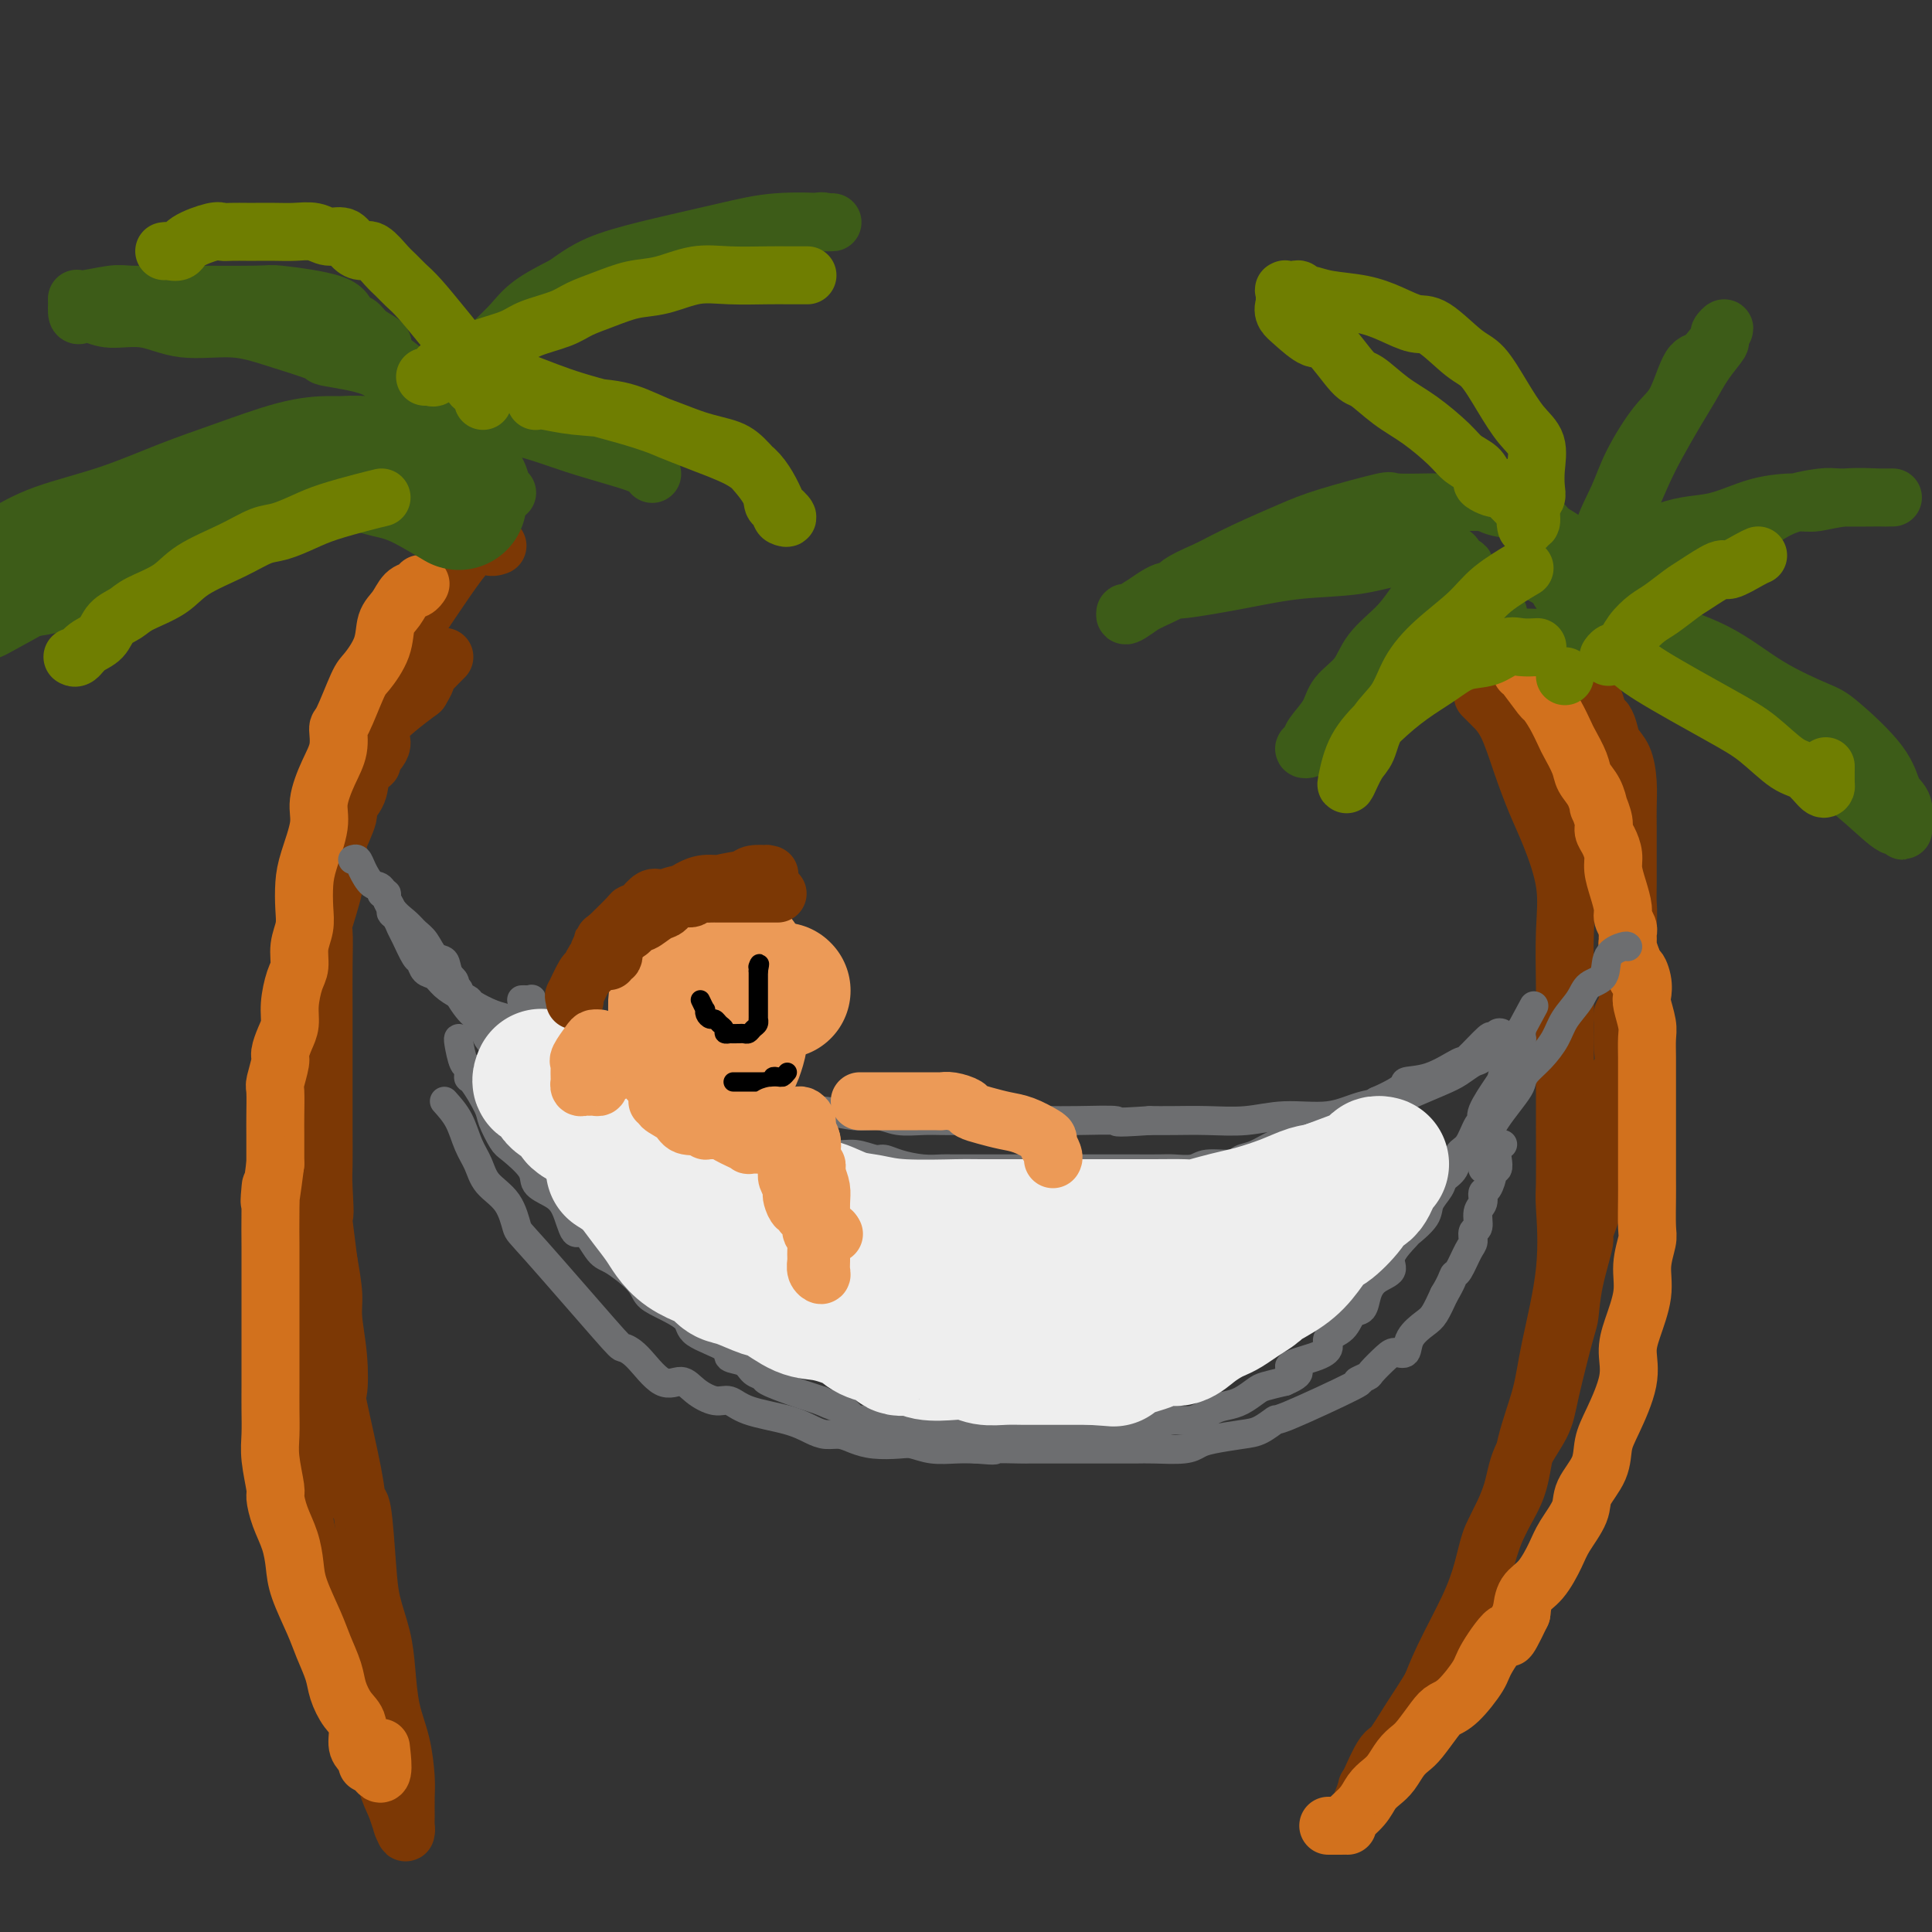 <svg viewBox='0 0 400 400' version='1.1' xmlns='http://www.w3.org/2000/svg' xmlns:xlink='http://www.w3.org/1999/xlink'><rect x="0" y="0" width="400" height="400" fill="#333333" stroke="none"/><g fill='none' stroke='rgb(124,56,5)' stroke-width='12' stroke-linecap='round' stroke-linejoin='round'><path d='M103,113c-0.631,0.220 -1.262,0.439 -2,0c-0.738,-0.439 -1.584,-1.538 -4,1c-2.416,2.538 -6.402,8.712 -10,14c-3.598,5.288 -6.807,9.690 -8,12c-1.193,2.310 -0.369,2.528 -1,5c-0.631,2.472 -2.715,7.197 -5,13c-2.285,5.803 -4.770,12.684 -6,17c-1.230,4.316 -1.205,6.066 -2,11c-0.795,4.934 -2.409,13.053 -3,17c-0.591,3.947 -0.158,3.721 0,6c0.158,2.279 0.042,7.063 0,11c-0.042,3.937 -0.011,7.026 0,10c0.011,2.974 0.003,5.833 0,9c-0.003,3.167 -0.001,6.643 0,10c0.001,3.357 0.001,6.593 0,10c-0.001,3.407 -0.002,6.983 0,10c0.002,3.017 0.007,5.475 0,8c-0.007,2.525 -0.026,5.116 0,9c0.026,3.884 0.098,9.060 0,13c-0.098,3.940 -0.364,6.645 0,10c0.364,3.355 1.360,7.362 2,11c0.640,3.638 0.924,6.907 2,10c1.076,3.093 2.946,6.010 4,9c1.054,2.990 1.294,6.053 2,9c0.706,2.947 1.880,5.780 3,8c1.120,2.220 2.186,3.829 3,6c0.814,2.171 1.375,4.906 2,7c0.625,2.094 1.312,3.547 2,5'/><path d='M82,374c3.337,10.196 1.679,3.187 1,1c-0.679,-2.187 -0.378,0.449 0,2c0.378,1.551 0.834,2.018 1,2c0.166,-0.018 0.043,-0.519 0,-1c-0.043,-0.481 -0.004,-0.940 0,-2c0.004,-1.060 -0.027,-2.722 0,-4c0.027,-1.278 0.110,-2.174 0,-4c-0.110,-1.826 -0.415,-4.584 -1,-7c-0.585,-2.416 -1.452,-4.491 -2,-7c-0.548,-2.509 -0.777,-5.451 -1,-8c-0.223,-2.549 -0.442,-4.705 -1,-7c-0.558,-2.295 -1.457,-4.729 -2,-7c-0.543,-2.271 -0.731,-4.379 -1,-8c-0.269,-3.621 -0.619,-8.755 -1,-11c-0.381,-2.245 -0.795,-1.602 -1,-2c-0.205,-0.398 -0.203,-1.839 -1,-6c-0.797,-4.161 -2.395,-11.044 -3,-14c-0.605,-2.956 -0.217,-1.985 0,-3c0.217,-1.015 0.264,-4.014 0,-7c-0.264,-2.986 -0.840,-5.958 -1,-8c-0.160,-2.042 0.097,-3.155 0,-5c-0.097,-1.845 -0.549,-4.423 -1,-7'/><path d='M68,261c-2.547,-19.959 -1.415,-11.858 -1,-10c0.415,1.858 0.111,-2.529 0,-5c-0.111,-2.471 -0.030,-3.028 0,-5c0.030,-1.972 0.008,-5.359 0,-7c-0.008,-1.641 -0.002,-1.537 0,-2c0.002,-0.463 0.001,-1.495 0,-3c-0.001,-1.505 -0.000,-3.484 0,-5c0.000,-1.516 0.001,-2.568 0,-4c-0.001,-1.432 -0.002,-3.242 0,-5c0.002,-1.758 0.008,-3.462 0,-6c-0.008,-2.538 -0.031,-5.908 0,-9c0.031,-3.092 0.117,-5.904 0,-7c-0.117,-1.096 -0.437,-0.476 0,-2c0.437,-1.524 1.632,-5.192 2,-7c0.368,-1.808 -0.089,-1.756 0,-2c0.089,-0.244 0.726,-0.785 1,-2c0.274,-1.215 0.186,-3.104 0,-4c-0.186,-0.896 -0.469,-0.800 0,-2c0.469,-1.200 1.689,-3.698 2,-5c0.311,-1.302 -0.287,-1.408 0,-2c0.287,-0.592 1.459,-1.670 2,-3c0.541,-1.330 0.451,-2.912 1,-4c0.549,-1.088 1.738,-1.681 2,-2c0.262,-0.319 -0.404,-0.364 0,-1c0.404,-0.636 1.878,-1.864 2,-3c0.122,-1.136 -1.108,-2.182 0,-4c1.108,-1.818 4.554,-4.409 8,-7'/><path d='M87,143c2.050,-3.277 1.176,-2.969 1,-3c-0.176,-0.031 0.345,-0.401 1,-1c0.655,-0.599 1.444,-1.429 2,-2c0.556,-0.571 0.881,-0.885 1,-1c0.119,-0.115 0.034,-0.033 0,0c-0.034,0.033 -0.017,0.016 0,0'/><path d='M307,144c0.577,0.581 1.154,1.161 2,2c0.846,0.839 1.961,1.936 3,4c1.039,2.064 2.001,5.096 3,8c0.999,2.904 2.033,5.681 3,8c0.967,2.319 1.867,4.181 3,7c1.133,2.819 2.500,6.594 3,10c0.500,3.406 0.134,6.443 0,10c-0.134,3.557 -0.037,7.635 0,11c0.037,3.365 0.013,6.019 0,11c-0.013,4.981 -0.013,12.290 0,18c0.013,5.710 0.041,9.821 0,12c-0.041,2.179 -0.151,2.424 0,5c0.151,2.576 0.562,7.481 0,13c-0.562,5.519 -2.096,11.652 -3,16c-0.904,4.348 -1.176,6.913 -2,10c-0.824,3.087 -2.200,6.698 -3,10c-0.800,3.302 -1.026,6.296 -2,9c-0.974,2.704 -2.698,5.119 -4,8c-1.302,2.881 -2.182,6.230 -3,9c-0.818,2.770 -1.573,4.962 -3,8c-1.427,3.038 -3.527,6.922 -5,10c-1.473,3.078 -2.321,5.350 -3,7c-0.679,1.650 -1.190,2.679 -2,4c-0.810,1.321 -1.918,2.936 -3,5c-1.082,2.064 -2.137,4.577 -3,6c-0.863,1.423 -1.535,1.754 -2,2c-0.465,0.246 -0.723,0.406 -1,1c-0.277,0.594 -0.575,1.621 -1,2c-0.425,0.379 -0.979,0.108 -1,0c-0.021,-0.108 0.489,-0.054 1,0'/><path d='M284,370c-4.550,8.858 -0.924,0.002 1,-4c1.924,-4.002 2.146,-3.152 3,-4c0.854,-0.848 2.340,-3.396 4,-6c1.660,-2.604 3.493,-5.264 5,-8c1.507,-2.736 2.687,-5.549 4,-8c1.313,-2.451 2.758,-4.540 4,-8c1.242,-3.460 2.280,-8.291 3,-11c0.720,-2.709 1.122,-3.298 2,-5c0.878,-1.702 2.232,-4.519 3,-7c0.768,-2.481 0.952,-4.625 2,-7c1.048,-2.375 2.962,-4.980 4,-7c1.038,-2.020 1.201,-3.453 2,-7c0.799,-3.547 2.236,-9.206 3,-12c0.764,-2.794 0.856,-2.721 1,-4c0.144,-1.279 0.340,-3.909 1,-7c0.660,-3.091 1.782,-6.642 2,-8c0.218,-1.358 -0.469,-0.522 0,-2c0.469,-1.478 2.096,-5.269 3,-9c0.904,-3.731 1.087,-7.400 1,-9c-0.087,-1.600 -0.444,-1.129 0,-2c0.444,-0.871 1.688,-3.084 2,-5c0.312,-1.916 -0.310,-3.536 0,-5c0.310,-1.464 1.551,-2.774 2,-4c0.449,-1.226 0.106,-2.369 0,-4c-0.106,-1.631 0.024,-3.750 0,-5c-0.024,-1.250 -0.203,-1.630 0,-2c0.203,-0.370 0.786,-0.728 1,-3c0.214,-2.272 0.058,-6.458 0,-8c-0.058,-1.542 -0.016,-0.441 0,-1c0.016,-0.559 0.008,-2.780 0,-5'/><path d='M337,193c0.155,-5.479 0.041,-5.175 0,-6c-0.041,-0.825 -0.011,-2.778 0,-4c0.011,-1.222 0.004,-1.711 0,-3c-0.004,-1.289 -0.003,-3.377 0,-5c0.003,-1.623 0.008,-2.780 0,-4c-0.008,-1.220 -0.030,-2.504 0,-4c0.030,-1.496 0.110,-3.203 0,-5c-0.110,-1.797 -0.411,-3.683 -1,-5c-0.589,-1.317 -1.467,-2.063 -2,-3c-0.533,-0.937 -0.720,-2.065 -1,-3c-0.280,-0.935 -0.653,-1.679 -1,-2c-0.347,-0.321 -0.669,-0.220 -1,-1c-0.331,-0.780 -0.669,-2.443 -1,-3c-0.331,-0.557 -0.653,-0.009 -1,0c-0.347,0.009 -0.720,-0.519 -1,-1c-0.280,-0.481 -0.467,-0.913 -1,-1c-0.533,-0.087 -1.411,0.173 -2,0c-0.589,-0.173 -0.890,-0.778 -1,-1c-0.110,-0.222 -0.030,-0.060 0,0c0.030,0.060 0.008,0.017 0,0c-0.008,-0.017 -0.004,-0.009 0,0'/></g>
<g fill='none' stroke='rgb(210,113,29)' stroke-width='12' stroke-linecap='round' stroke-linejoin='round'><path d='M87,121c0.065,-0.103 0.129,-0.206 0,0c-0.129,0.206 -0.452,0.721 -1,1c-0.548,0.279 -1.320,0.323 -2,1c-0.680,0.677 -1.269,1.986 -2,3c-0.731,1.014 -1.603,1.733 -2,3c-0.397,1.267 -0.317,3.083 -1,5c-0.683,1.917 -2.129,3.937 -3,5c-0.871,1.063 -1.167,1.170 -2,3c-0.833,1.830 -2.203,5.381 -3,7c-0.797,1.619 -1.021,1.304 -1,2c0.021,0.696 0.286,2.401 0,4c-0.286,1.599 -1.124,3.091 -2,5c-0.876,1.909 -1.790,4.236 -2,6c-0.210,1.764 0.285,2.964 0,5c-0.285,2.036 -1.348,4.907 -2,7c-0.652,2.093 -0.892,3.407 -1,5c-0.108,1.593 -0.084,3.463 0,5c0.084,1.537 0.229,2.739 0,4c-0.229,1.261 -0.831,2.582 -1,4c-0.169,1.418 0.096,2.935 0,4c-0.096,1.065 -0.551,1.679 -1,3c-0.449,1.321 -0.890,3.349 -1,5c-0.110,1.651 0.110,2.926 0,4c-0.110,1.074 -0.551,1.948 -1,3c-0.449,1.052 -0.905,2.284 -1,3c-0.095,0.716 0.171,0.917 0,2c-0.171,1.083 -0.778,3.050 -1,4c-0.222,0.950 -0.060,0.884 0,2c0.060,1.116 0.016,3.416 0,5c-0.016,1.584 -0.005,2.453 0,4c0.005,1.547 0.002,3.774 0,6'/><path d='M57,241c-1.619,12.613 -1.166,6.646 -1,5c0.166,-1.646 0.044,1.029 0,4c-0.044,2.971 -0.012,6.239 0,8c0.012,1.761 0.003,2.014 0,3c-0.003,0.986 -0.001,2.706 0,4c0.001,1.294 0.000,2.161 0,3c-0.000,0.839 0.000,1.648 0,4c-0.000,2.352 -0.001,6.247 0,9c0.001,2.753 0.004,4.363 0,6c-0.004,1.637 -0.016,3.301 0,5c0.016,1.699 0.059,3.433 0,5c-0.059,1.567 -0.219,2.967 0,5c0.219,2.033 0.819,4.700 1,6c0.181,1.300 -0.055,1.233 0,2c0.055,0.767 0.403,2.368 1,4c0.597,1.632 1.444,3.296 2,5c0.556,1.704 0.821,3.449 1,5c0.179,1.551 0.271,2.907 1,5c0.729,2.093 2.096,4.924 3,7c0.904,2.076 1.346,3.397 2,5c0.654,1.603 1.519,3.487 2,5c0.481,1.513 0.576,2.656 1,4c0.424,1.344 1.175,2.889 2,4c0.825,1.111 1.723,1.786 2,3c0.277,1.214 -0.067,2.966 0,4c0.067,1.034 0.544,1.349 1,2c0.456,0.651 0.892,1.637 1,2c0.108,0.363 -0.112,0.104 0,0c0.112,-0.104 0.556,-0.052 1,0'/><path d='M77,365c2.778,5.156 2.222,0.044 2,-2c-0.222,-2.044 -0.111,-1.022 0,0'/><path d='M315,139c0.007,-0.001 0.015,-0.002 0,0c-0.015,0.002 -0.051,0.008 0,0c0.051,-0.008 0.189,-0.030 1,1c0.811,1.030 2.296,3.114 3,4c0.704,0.886 0.626,0.576 1,1c0.374,0.424 1.198,1.583 2,3c0.802,1.417 1.580,3.092 2,4c0.420,0.908 0.481,1.050 1,2c0.519,0.950 1.497,2.707 2,4c0.503,1.293 0.531,2.121 1,3c0.469,0.879 1.379,1.807 2,3c0.621,1.193 0.954,2.650 1,3c0.046,0.350 -0.194,-0.409 0,0c0.194,0.409 0.822,1.984 1,3c0.178,1.016 -0.093,1.471 0,2c0.093,0.529 0.551,1.132 1,2c0.449,0.868 0.890,2.000 1,3c0.110,1.000 -0.110,1.868 0,3c0.110,1.132 0.551,2.528 1,4c0.449,1.472 0.905,3.021 1,4c0.095,0.979 -0.171,1.390 0,2c0.171,0.610 0.778,1.421 1,2c0.222,0.579 0.059,0.927 0,1c-0.059,0.073 -0.013,-0.130 0,0c0.013,0.130 -0.007,0.591 0,1c0.007,0.409 0.040,0.764 0,1c-0.040,0.236 -0.154,0.353 0,1c0.154,0.647 0.577,1.823 1,3'/><path d='M338,199c1.405,5.790 0.916,2.766 1,2c0.084,-0.766 0.740,0.727 1,2c0.260,1.273 0.122,2.325 0,3c-0.122,0.675 -0.229,0.974 0,2c0.229,1.026 0.793,2.781 1,4c0.207,1.219 0.055,1.903 0,3c-0.055,1.097 -0.015,2.609 0,4c0.015,1.391 0.004,2.663 0,4c-0.004,1.337 -0.001,2.739 0,4c0.001,1.261 0.000,2.382 0,4c-0.000,1.618 -0.000,3.732 0,5c0.000,1.268 0.001,1.688 0,3c-0.001,1.312 -0.005,3.515 0,5c0.005,1.485 0.017,2.253 0,4c-0.017,1.747 -0.063,4.473 0,6c0.063,1.527 0.237,1.856 0,3c-0.237,1.144 -0.884,3.103 -1,5c-0.116,1.897 0.299,3.732 0,6c-0.299,2.268 -1.313,4.969 -2,7c-0.687,2.031 -1.046,3.392 -1,5c0.046,1.608 0.499,3.462 0,6c-0.499,2.538 -1.949,5.759 -3,8c-1.051,2.241 -1.703,3.502 -2,5c-0.297,1.498 -0.239,3.231 -1,5c-0.761,1.769 -2.342,3.573 -3,5c-0.658,1.427 -0.393,2.478 -1,4c-0.607,1.522 -2.085,3.516 -3,5c-0.915,1.484 -1.266,2.460 -2,4c-0.734,1.540 -1.852,3.645 -3,5c-1.148,1.355 -2.328,1.958 -3,3c-0.672,1.042 -0.836,2.521 -1,4'/><path d='M315,334c-3.858,8.073 -2.504,4.257 -3,4c-0.496,-0.257 -2.842,3.045 -4,5c-1.158,1.955 -1.129,2.562 -2,4c-0.871,1.438 -2.642,3.708 -4,5c-1.358,1.292 -2.303,1.605 -3,2c-0.697,0.395 -1.145,0.872 -2,2c-0.855,1.128 -2.116,2.907 -3,4c-0.884,1.093 -1.392,1.499 -2,2c-0.608,0.501 -1.316,1.095 -2,2c-0.684,0.905 -1.343,2.119 -2,3c-0.657,0.881 -1.311,1.427 -2,2c-0.689,0.573 -1.414,1.173 -2,2c-0.586,0.827 -1.035,1.882 -2,3c-0.965,1.118 -2.447,2.300 -3,3c-0.553,0.700 -0.176,0.920 0,1c0.176,0.080 0.152,0.022 0,0c-0.152,-0.022 -0.433,-0.006 -1,0c-0.567,0.006 -1.422,0.002 -2,0c-0.578,-0.002 -0.879,-0.000 -1,0c-0.121,0.000 -0.060,0.000 0,0'/></g>
<g fill='none' stroke='rgb(61,92,24)' stroke-width='28' stroke-linecap='round' stroke-linejoin='round'><path d='M95,104c-2.489,-1.486 -4.978,-2.973 -7,-4c-2.022,-1.027 -3.578,-1.596 -5,-2c-1.422,-0.404 -2.709,-0.644 -4,-1c-1.291,-0.356 -2.585,-0.829 -4,-1c-1.415,-0.171 -2.949,-0.039 -4,0c-1.051,0.039 -1.618,-0.016 -3,0c-1.382,0.016 -3.579,0.104 -7,1c-3.421,0.896 -8.067,2.601 -12,4c-3.933,1.399 -7.153,2.491 -11,4c-3.847,1.509 -8.320,3.435 -13,5c-4.680,1.565 -9.568,2.767 -13,4c-3.432,1.233 -5.409,2.495 -8,4c-2.591,1.505 -5.795,3.252 -9,5'/><path d='M1,119c-0.323,0.097 -0.646,0.195 0,0c0.646,-0.195 2.262,-0.681 4,-1c1.738,-0.319 3.598,-0.471 5,-1c1.402,-0.529 2.347,-1.434 4,-2c1.653,-0.566 4.016,-0.793 6,-1c1.984,-0.207 3.590,-0.395 5,-1c1.410,-0.605 2.625,-1.626 4,-2c1.375,-0.374 2.909,-0.101 4,0c1.091,0.101 1.740,0.029 2,0c0.260,-0.029 0.130,-0.014 0,0'/></g>
<g fill='none' stroke='rgb(61,92,24)' stroke-width='12' stroke-linecap='round' stroke-linejoin='round'><path d='M314,132c0.338,-0.015 0.676,-0.031 2,0c1.324,0.031 3.635,0.108 5,0c1.365,-0.108 1.783,-0.400 4,0c2.217,0.400 6.233,1.494 10,3c3.767,1.506 7.285,3.424 11,5c3.715,1.576 7.626,2.809 13,6c5.374,3.191 12.210,8.338 17,12c4.790,3.662 7.532,5.838 10,8c2.468,2.162 4.661,4.310 6,5c1.339,0.690 1.825,-0.077 2,0c0.175,0.077 0.041,0.998 0,1c-0.041,0.002 0.013,-0.915 0,-1c-0.013,-0.085 -0.094,0.660 0,0c0.094,-0.660 0.361,-2.727 0,-4c-0.361,-1.273 -1.352,-1.751 -2,-3c-0.648,-1.249 -0.953,-3.267 -3,-6c-2.047,-2.733 -5.836,-6.180 -8,-8c-2.164,-1.820 -2.704,-2.013 -5,-3c-2.296,-0.987 -6.350,-2.769 -10,-5c-3.650,-2.231 -6.897,-4.912 -11,-7c-4.103,-2.088 -9.061,-3.581 -13,-5c-3.939,-1.419 -6.860,-2.762 -10,-4c-3.140,-1.238 -6.499,-2.372 -8,-3c-1.501,-0.628 -1.143,-0.751 -1,-1c0.143,-0.249 0.072,-0.625 0,-1'/><path d='M323,121c-8.950,-4.599 -2.326,-1.598 1,-1c3.326,0.598 3.355,-1.209 4,-2c0.645,-0.791 1.905,-0.566 5,-2c3.095,-1.434 8.023,-4.527 12,-6c3.977,-1.473 7.001,-1.327 10,-2c2.999,-0.673 5.973,-2.166 9,-3c3.027,-0.834 6.106,-1.008 8,-1c1.894,0.008 2.603,0.198 4,0c1.397,-0.198 3.481,-0.785 6,-1c2.519,-0.215 5.474,-0.057 7,0c1.526,0.057 1.623,0.014 2,0c0.377,-0.014 1.033,0.000 1,0c-0.033,-0.000 -0.754,-0.015 -3,0c-2.246,0.015 -6.017,0.059 -8,0c-1.983,-0.059 -2.177,-0.220 -4,0c-1.823,0.220 -5.274,0.821 -8,2c-2.726,1.179 -4.728,2.938 -7,4c-2.272,1.062 -4.815,1.429 -7,2c-2.185,0.571 -4.011,1.346 -5,2c-0.989,0.654 -1.140,1.187 -2,2c-0.860,0.813 -2.430,1.907 -4,3'/><path d='M344,118c-4.507,1.927 -3.276,0.243 -3,0c0.276,-0.243 -0.403,0.954 -2,2c-1.597,1.046 -4.113,1.940 -6,3c-1.887,1.060 -3.145,2.284 -4,3c-0.855,0.716 -1.307,0.924 -2,1c-0.693,0.076 -1.627,0.022 -2,0c-0.373,-0.022 -0.187,-0.011 0,0'/><path d='M105,102c-0.379,-0.193 -0.758,-0.386 -1,-1c-0.242,-0.614 -0.347,-1.648 -1,-3c-0.653,-1.352 -1.856,-3.021 -3,-4c-1.144,-0.979 -2.231,-1.268 -3,-2c-0.769,-0.732 -1.220,-1.906 -2,-3c-0.780,-1.094 -1.889,-2.109 -3,-3c-1.111,-0.891 -2.223,-1.660 -3,-2c-0.777,-0.340 -1.219,-0.252 -2,-1c-0.781,-0.748 -1.901,-2.331 -3,-3c-1.099,-0.669 -2.178,-0.423 -3,-1c-0.822,-0.577 -1.387,-1.977 -4,-3c-2.613,-1.023 -7.274,-1.670 -9,-2c-1.726,-0.330 -0.518,-0.345 -2,-1c-1.482,-0.655 -5.656,-1.950 -9,-3c-3.344,-1.050 -5.858,-1.854 -9,-2c-3.142,-0.146 -6.911,0.367 -10,0c-3.089,-0.367 -5.497,-1.613 -8,-2c-2.503,-0.387 -5.102,0.084 -7,0c-1.898,-0.084 -3.096,-0.724 -4,-1c-0.904,-0.276 -1.512,-0.190 -2,0c-0.488,0.190 -0.854,0.483 -1,0c-0.146,-0.483 -0.073,-1.741 0,-3'/><path d='M16,62c-0.093,-0.403 -0.324,0.088 1,0c1.324,-0.088 4.205,-0.757 6,-1c1.795,-0.243 2.506,-0.060 4,0c1.494,0.060 3.772,-0.001 9,0c5.228,0.001 13.407,0.065 17,0c3.593,-0.065 2.599,-0.261 5,0c2.401,0.261 8.196,0.977 11,2c2.804,1.023 2.618,2.354 3,3c0.382,0.646 1.332,0.608 2,1c0.668,0.392 1.053,1.215 2,2c0.947,0.785 2.457,1.532 3,2c0.543,0.468 0.121,0.657 0,1c-0.121,0.343 0.059,0.841 0,1c-0.059,0.159 -0.357,-0.020 1,1c1.357,1.020 4.367,3.241 6,5c1.633,1.759 1.888,3.057 3,4c1.112,0.943 3.082,1.532 4,2c0.918,0.468 0.785,0.816 1,1c0.215,0.184 0.777,0.205 1,0c0.223,-0.205 0.107,-0.638 0,-1c-0.107,-0.362 -0.205,-0.655 0,-2c0.205,-1.345 0.712,-3.742 2,-6c1.288,-2.258 3.355,-4.379 5,-6c1.645,-1.621 2.866,-2.744 4,-4c1.134,-1.256 2.181,-2.645 4,-4c1.819,-1.355 4.409,-2.678 7,-4'/><path d='M117,59c3.866,-2.847 6.032,-3.964 9,-5c2.968,-1.036 6.740,-1.991 11,-3c4.260,-1.009 9.009,-2.074 13,-3c3.991,-0.926 7.224,-1.714 11,-2c3.776,-0.286 8.097,-0.069 10,0c1.903,0.069 1.390,-0.008 1,0c-0.390,0.008 -0.656,0.102 -1,0c-0.344,-0.102 -0.765,-0.402 -2,0c-1.235,0.402 -3.283,1.504 -5,2c-1.717,0.496 -3.103,0.385 -5,1c-1.897,0.615 -4.306,1.957 -7,3c-2.694,1.043 -5.671,1.786 -9,3c-3.329,1.214 -7.008,2.898 -10,4c-2.992,1.102 -5.298,1.622 -9,3c-3.702,1.378 -8.799,3.613 -12,5c-3.201,1.387 -4.504,1.925 -6,3c-1.496,1.075 -3.184,2.686 -5,4c-1.816,1.314 -3.759,2.331 -5,3c-1.241,0.669 -1.780,0.989 -3,2c-1.220,1.011 -3.121,2.714 -5,4c-1.879,1.286 -3.737,2.154 -5,3c-1.263,0.846 -1.932,1.670 -2,2c-0.068,0.330 0.466,0.165 1,0'/><path d='M82,88c-3.724,3.235 1.965,0.824 5,0c3.035,-0.824 3.416,-0.059 6,0c2.584,0.059 7.372,-0.587 12,0c4.628,0.587 9.096,2.406 14,4c4.904,1.594 10.242,2.963 13,4c2.758,1.037 2.935,1.741 3,2c0.065,0.259 0.019,0.074 0,0c-0.019,-0.074 -0.009,-0.037 0,0'/><path d='M331,128c-0.007,-0.318 -0.014,-0.636 0,-1c0.014,-0.364 0.048,-0.775 0,-1c-0.048,-0.225 -0.180,-0.266 0,-1c0.180,-0.734 0.670,-2.162 1,-4c0.330,-1.838 0.499,-4.085 1,-6c0.501,-1.915 1.334,-3.499 2,-5c0.666,-1.501 1.165,-2.921 2,-5c0.835,-2.079 2.008,-4.817 3,-7c0.992,-2.183 1.805,-3.811 3,-6c1.195,-2.189 2.774,-4.938 4,-7c1.226,-2.062 2.099,-3.437 3,-5c0.901,-1.563 1.831,-3.315 3,-5c1.169,-1.685 2.578,-3.302 3,-4c0.422,-0.698 -0.144,-0.477 0,-1c0.144,-0.523 0.997,-1.790 1,-2c0.003,-0.210 -0.845,0.636 -1,1c-0.155,0.364 0.384,0.247 0,1c-0.384,0.753 -1.692,2.377 -3,4'/><path d='M353,74c-1.162,1.009 -2.067,0.532 -3,2c-0.933,1.468 -1.894,4.882 -3,7c-1.106,2.118 -2.357,2.940 -4,5c-1.643,2.060 -3.677,5.357 -5,8c-1.323,2.643 -1.933,4.631 -3,7c-1.067,2.369 -2.590,5.118 -3,7c-0.410,1.882 0.293,2.896 0,4c-0.293,1.104 -1.580,2.296 -2,3c-0.420,0.704 0.029,0.920 0,1c-0.029,0.080 -0.537,0.026 -1,0c-0.463,-0.026 -0.882,-0.023 -1,0c-0.118,0.023 0.063,0.067 0,0c-0.063,-0.067 -0.372,-0.244 -1,-1c-0.628,-0.756 -1.576,-2.090 -2,-3c-0.424,-0.910 -0.323,-1.395 -1,-2c-0.677,-0.605 -2.132,-1.329 -3,-2c-0.868,-0.671 -1.149,-1.290 -2,-2c-0.851,-0.710 -2.274,-1.511 -4,-2c-1.726,-0.489 -3.756,-0.666 -5,-1c-1.244,-0.334 -1.701,-0.824 -3,-1c-1.299,-0.176 -3.441,-0.038 -5,0c-1.559,0.038 -2.534,-0.024 -5,0c-2.466,0.024 -6.422,0.134 -8,0c-1.578,-0.134 -0.779,-0.511 -3,0c-2.221,0.511 -7.461,1.910 -11,3c-3.539,1.090 -5.376,1.870 -8,3c-2.624,1.130 -6.035,2.608 -9,4c-2.965,1.392 -5.482,2.696 -8,4'/><path d='M250,118c-6.835,2.922 -5.922,3.227 -7,4c-1.078,0.773 -4.147,2.015 -6,3c-1.853,0.985 -2.490,1.714 -3,2c-0.510,0.286 -0.891,0.131 -1,0c-0.109,-0.131 0.055,-0.237 0,0c-0.055,0.237 -0.331,0.817 1,0c1.331,-0.817 4.267,-3.030 6,-4c1.733,-0.970 2.262,-0.698 5,-1c2.738,-0.302 7.684,-1.177 12,-2c4.316,-0.823 8.003,-1.593 12,-2c3.997,-0.407 8.304,-0.450 12,-1c3.696,-0.550 6.780,-1.606 10,-2c3.220,-0.394 6.574,-0.126 8,0c1.426,0.126 0.922,0.111 1,0c0.078,-0.111 0.736,-0.317 1,0c0.264,0.317 0.132,1.159 0,2'/><path d='M301,117c4.816,-0.001 0.856,0.495 -2,2c-2.856,1.505 -4.607,4.019 -6,6c-1.393,1.981 -2.427,3.428 -4,5c-1.573,1.572 -3.686,3.268 -5,5c-1.314,1.732 -1.829,3.500 -3,5c-1.171,1.500 -2.998,2.731 -4,4c-1.002,1.269 -1.180,2.575 -2,4c-0.820,1.425 -2.282,2.968 -3,4c-0.718,1.032 -0.694,1.554 -1,2c-0.306,0.446 -0.944,0.816 -1,1c-0.056,0.184 0.471,0.181 1,0c0.529,-0.181 1.061,-0.541 2,-2c0.939,-1.459 2.286,-4.018 4,-6c1.714,-1.982 3.796,-3.386 6,-5c2.204,-1.614 4.531,-3.437 7,-5c2.469,-1.563 5.081,-2.868 7,-4c1.919,-1.132 3.144,-2.093 4,-3c0.856,-0.907 1.341,-1.760 2,-2c0.659,-0.240 1.490,0.132 2,0c0.510,-0.132 0.697,-0.767 1,-1c0.303,-0.233 0.720,-0.062 1,0c0.280,0.062 0.421,0.017 1,0c0.579,-0.017 1.594,-0.005 2,0c0.406,0.005 0.203,0.002 0,0'/></g>
<g fill='none' stroke='rgb(111,126,1)' stroke-width='12' stroke-linecap='round' stroke-linejoin='round'><path d='M100,83c0.089,-0.185 0.178,-0.370 0,-1c-0.178,-0.630 -0.624,-1.704 -1,-2c-0.376,-0.296 -0.682,0.188 -1,0c-0.318,-0.188 -0.648,-1.047 -1,-2c-0.352,-0.953 -0.727,-1.998 -1,-3c-0.273,-1.002 -0.443,-1.959 -1,-3c-0.557,-1.041 -1.499,-2.164 -3,-4c-1.501,-1.836 -3.561,-4.384 -5,-6c-1.439,-1.616 -2.258,-2.299 -3,-3c-0.742,-0.701 -1.406,-1.419 -2,-2c-0.594,-0.581 -1.117,-1.025 -2,-2c-0.883,-0.975 -2.127,-2.481 -3,-3c-0.873,-0.519 -1.377,-0.052 -2,0c-0.623,0.052 -1.366,-0.312 -2,-1c-0.634,-0.688 -1.158,-1.701 -2,-2c-0.842,-0.299 -2.001,0.116 -3,0c-0.999,-0.116 -1.838,-0.763 -3,-1c-1.162,-0.237 -2.646,-0.064 -4,0c-1.354,0.064 -2.576,0.017 -4,0c-1.424,-0.017 -3.050,-0.006 -4,0c-0.950,0.006 -1.224,0.007 -2,0c-0.776,-0.007 -2.052,-0.023 -3,0c-0.948,0.023 -1.567,0.083 -2,0c-0.433,-0.083 -0.680,-0.309 -2,0c-1.320,0.309 -3.713,1.155 -5,2c-1.287,0.845 -1.469,1.690 -2,2c-0.531,0.310 -1.412,0.083 -2,0c-0.588,-0.083 -0.882,-0.024 -1,0c-0.118,0.024 -0.059,0.012 0,0'/><path d='M316,109c-0.121,-0.500 -0.243,-1.000 0,-1c0.243,0.000 0.849,0.501 1,0c0.151,-0.501 -0.154,-2.003 0,-3c0.154,-0.997 0.765,-1.489 1,-2c0.235,-0.511 0.093,-1.040 0,-2c-0.093,-0.960 -0.139,-2.351 0,-4c0.139,-1.649 0.462,-3.555 0,-5c-0.462,-1.445 -1.709,-2.430 -3,-4c-1.291,-1.570 -2.627,-3.726 -4,-6c-1.373,-2.274 -2.785,-4.668 -4,-6c-1.215,-1.332 -2.233,-1.604 -4,-3c-1.767,-1.396 -4.282,-3.918 -6,-5c-1.718,-1.082 -2.639,-0.725 -4,-1c-1.361,-0.275 -3.163,-1.183 -5,-2c-1.837,-0.817 -3.711,-1.543 -6,-2c-2.289,-0.457 -4.993,-0.644 -7,-1c-2.007,-0.356 -3.316,-0.880 -4,-1c-0.684,-0.120 -0.744,0.164 -1,0c-0.256,-0.164 -0.710,-0.777 -1,-1c-0.290,-0.223 -0.418,-0.056 -1,0c-0.582,0.056 -1.620,0.000 -2,0c-0.380,-0.000 -0.102,0.055 0,0c0.102,-0.055 0.027,-0.222 0,0c-0.027,0.222 -0.007,0.833 0,1c0.007,0.167 0.002,-0.109 0,0c-0.002,0.109 -0.001,0.603 0,1c0.001,0.397 0.000,0.699 0,1'/><path d='M266,63c-0.374,0.847 -0.308,1.464 0,2c0.308,0.536 0.857,0.992 2,2c1.143,1.008 2.881,2.570 4,3c1.119,0.430 1.620,-0.270 3,1c1.380,1.270 3.640,4.510 5,6c1.360,1.490 1.819,1.228 3,2c1.181,0.772 3.083,2.577 5,4c1.917,1.423 3.849,2.465 6,4c2.151,1.535 4.522,3.563 6,5c1.478,1.437 2.063,2.284 3,3c0.937,0.716 2.226,1.303 3,2c0.774,0.697 1.033,1.506 1,2c-0.033,0.494 -0.357,0.674 0,1c0.357,0.326 1.395,0.799 2,1c0.605,0.201 0.775,0.131 1,0c0.225,-0.131 0.504,-0.324 1,0c0.496,0.324 1.211,1.164 2,2c0.789,0.836 1.654,1.667 2,2c0.346,0.333 0.173,0.166 0,0'/><path d='M88,78c0.315,-0.048 0.630,-0.096 1,0c0.370,0.096 0.795,0.335 1,0c0.205,-0.335 0.191,-1.244 1,-2c0.809,-0.756 2.443,-1.357 4,-2c1.557,-0.643 3.038,-1.327 5,-2c1.962,-0.673 4.407,-1.335 6,-2c1.593,-0.665 2.336,-1.334 4,-2c1.664,-0.666 4.249,-1.329 6,-2c1.751,-0.671 2.669,-1.350 4,-2c1.331,-0.650 3.076,-1.270 5,-2c1.924,-0.730 4.027,-1.569 6,-2c1.973,-0.431 3.817,-0.455 6,-1c2.183,-0.545 4.706,-1.610 7,-2c2.294,-0.390 4.359,-0.104 7,0c2.641,0.104 5.857,0.028 8,0c2.143,-0.028 3.214,-0.008 4,0c0.786,0.008 1.289,0.002 2,0c0.711,-0.002 1.632,-0.001 2,0c0.368,0.001 0.184,0.000 0,0'/><path d='M97,76c0.066,-0.243 0.133,-0.486 2,0c1.867,0.486 5.535,1.701 9,3c3.465,1.299 6.726,2.681 11,4c4.274,1.319 9.562,2.576 14,4c4.438,1.424 8.026,3.016 11,4c2.974,0.984 5.334,1.362 7,2c1.666,0.638 2.637,1.537 4,3c1.363,1.463 3.118,3.488 4,5c0.882,1.512 0.890,2.509 1,3c0.110,0.491 0.321,0.477 1,1c0.679,0.523 1.826,1.584 2,2c0.174,0.416 -0.625,0.188 -1,0c-0.375,-0.188 -0.324,-0.336 -1,-2c-0.676,-1.664 -2.077,-4.845 -4,-7c-1.923,-2.155 -4.368,-3.284 -6,-4c-1.632,-0.716 -2.450,-1.019 -5,-2c-2.550,-0.981 -6.831,-2.641 -10,-4c-3.169,-1.359 -5.227,-2.417 -8,-3c-2.773,-0.583 -6.259,-0.692 -9,-1c-2.741,-0.308 -4.735,-0.814 -6,-1c-1.265,-0.186 -1.802,-0.050 -2,0c-0.198,0.050 -0.057,0.014 0,0c0.057,-0.014 0.028,-0.007 0,0'/><path d='M79,103c-1.015,0.241 -2.030,0.483 -4,1c-1.970,0.517 -4.893,1.310 -7,2c-2.107,0.690 -3.396,1.279 -5,2c-1.604,0.721 -3.521,1.575 -5,2c-1.479,0.425 -2.518,0.421 -4,1c-1.482,0.579 -3.407,1.741 -6,3c-2.593,1.259 -5.853,2.615 -8,4c-2.147,1.385 -3.179,2.798 -5,4c-1.821,1.202 -4.431,2.194 -6,3c-1.569,0.806 -2.098,1.425 -3,2c-0.902,0.575 -2.179,1.107 -3,2c-0.821,0.893 -1.187,2.148 -2,3c-0.813,0.852 -2.074,1.300 -3,2c-0.926,0.700 -1.519,1.650 -2,2c-0.481,0.350 -0.852,0.100 -1,0c-0.148,-0.100 -0.074,-0.050 0,0'/><path d='M315,118c0.575,-0.340 1.150,-0.680 0,0c-1.150,0.680 -4.025,2.379 -6,4c-1.975,1.621 -3.050,3.163 -5,5c-1.950,1.837 -4.773,3.969 -7,6c-2.227,2.031 -3.856,3.959 -5,6c-1.144,2.041 -1.802,4.194 -3,6c-1.198,1.806 -2.935,3.266 -4,5c-1.065,1.734 -1.459,3.743 -2,5c-0.541,1.257 -1.231,1.762 -2,3c-0.769,1.238 -1.618,3.210 -2,4c-0.382,0.790 -0.298,0.400 0,-1c0.298,-1.400 0.809,-3.808 2,-6c1.191,-2.192 3.063,-4.169 5,-6c1.937,-1.831 3.940,-3.517 6,-5c2.060,-1.483 4.178,-2.761 6,-4c1.822,-1.239 3.347,-2.437 5,-3c1.653,-0.563 3.435,-0.491 5,-1c1.565,-0.509 2.914,-1.600 4,-2c1.086,-0.400 1.908,-0.108 3,0c1.092,0.108 2.455,0.031 3,0c0.545,-0.031 0.273,-0.015 0,0'/><path d='M337,136c0.729,0.898 1.458,1.797 5,4c3.542,2.203 9.898,5.712 14,8c4.102,2.288 5.950,3.356 8,5c2.050,1.644 4.300,3.865 6,5c1.700,1.135 2.848,1.183 4,2c1.152,0.817 2.309,2.404 3,3c0.691,0.596 0.917,0.201 1,0c0.083,-0.201 0.022,-0.208 0,-1c-0.022,-0.792 -0.006,-2.369 0,-3c0.006,-0.631 0.003,-0.315 0,0'/><path d='M364,115c-0.417,0.175 -0.834,0.349 -2,1c-1.166,0.651 -3.082,1.778 -4,2c-0.918,0.222 -0.839,-0.461 -2,0c-1.161,0.461 -3.561,2.065 -5,3c-1.439,0.935 -1.918,1.200 -3,2c-1.082,0.800 -2.766,2.137 -4,3c-1.234,0.863 -2.019,1.254 -3,2c-0.981,0.746 -2.158,1.846 -3,3c-0.842,1.154 -1.349,2.361 -2,3c-0.651,0.639 -1.444,0.711 -2,1c-0.556,0.289 -0.873,0.797 -1,1c-0.127,0.203 -0.063,0.102 0,0'/><path d='M324,140c0.000,0.000 0.000,0.000 0,0c0.000,0.000 0.000,0.000 0,0'/></g>
<g fill='none' stroke='rgb(109,110,112)' stroke-width='6' stroke-linecap='round' stroke-linejoin='round'><path d='M73,178c0.357,-0.136 0.713,-0.273 1,0c0.287,0.273 0.503,0.955 1,2c0.497,1.045 1.274,2.454 2,3c0.726,0.546 1.402,0.228 2,1c0.598,0.772 1.118,2.634 2,4c0.882,1.366 2.124,2.234 3,3c0.876,0.766 1.385,1.428 2,2c0.615,0.572 1.337,1.055 2,2c0.663,0.945 1.268,2.353 2,3c0.732,0.647 1.590,0.534 2,1c0.410,0.466 0.371,1.510 1,3c0.629,1.490 1.926,3.425 3,5c1.074,1.575 1.923,2.788 3,4c1.077,1.212 2.380,2.423 3,3c0.620,0.577 0.558,0.522 1,1c0.442,0.478 1.389,1.490 2,2c0.611,0.510 0.886,0.519 1,1c0.114,0.481 0.068,1.436 0,2c-0.068,0.564 -0.159,0.739 0,1c0.159,0.261 0.568,0.610 1,1c0.432,0.390 0.886,0.823 1,1c0.114,0.177 -0.114,0.099 0,0c0.114,-0.099 0.569,-0.219 1,0c0.431,0.219 0.837,0.777 1,1c0.163,0.223 0.081,0.112 0,0'/><path d='M110,224c5.525,7.093 0.839,1.827 -1,0c-1.839,-1.827 -0.831,-0.214 -1,0c-0.169,0.214 -1.514,-0.972 -2,-2c-0.486,-1.028 -0.114,-1.897 -1,-3c-0.886,-1.103 -3.032,-2.438 -4,-4c-0.968,-1.562 -0.759,-3.349 -1,-4c-0.241,-0.651 -0.930,-0.164 -2,-1c-1.070,-0.836 -2.519,-2.994 -3,-4c-0.481,-1.006 0.005,-0.859 0,-1c-0.005,-0.141 -0.503,-0.571 -1,-1'/><path d='M94,204c-2.417,-3.321 -0.458,-1.625 0,-1c0.458,0.625 -0.583,0.179 -1,0c-0.417,-0.179 -0.208,-0.089 0,0'/><path d='M92,228c1.094,1.219 2.187,2.438 3,4c0.813,1.562 1.345,3.466 2,5c0.655,1.534 1.431,2.698 2,4c0.569,1.302 0.930,2.741 2,4c1.070,1.259 2.849,2.337 4,4c1.151,1.663 1.675,3.912 2,5c0.325,1.088 0.453,1.015 4,5c3.547,3.985 10.515,12.029 14,16c3.485,3.971 3.488,3.868 4,4c0.512,0.132 1.533,0.499 3,2c1.467,1.501 3.379,4.138 5,5c1.621,0.862 2.950,-0.050 4,0c1.050,0.050 1.820,1.063 3,2c1.180,0.937 2.770,1.799 4,2c1.230,0.201 2.100,-0.257 3,0c0.900,0.257 1.830,1.231 4,2c2.170,0.769 5.581,1.333 8,2c2.419,0.667 3.846,1.436 5,2c1.154,0.564 2.035,0.922 3,1c0.965,0.078 2.015,-0.124 3,0c0.985,0.124 1.907,0.573 3,1c1.093,0.427 2.357,0.832 4,1c1.643,0.168 3.664,0.097 5,0c1.336,-0.097 1.987,-0.222 3,0c1.013,0.222 2.388,0.791 4,1c1.612,0.209 3.461,0.060 5,0c1.539,-0.060 2.770,-0.030 4,0'/><path d='M202,300c5.426,0.464 3.489,0.124 4,0c0.511,-0.124 3.468,-0.033 5,0c1.532,0.033 1.638,0.009 2,0c0.362,-0.009 0.978,-0.003 4,0c3.022,0.003 8.448,0.002 11,0c2.552,-0.002 2.231,-0.003 3,0c0.769,0.003 2.629,0.012 4,0c1.371,-0.012 2.254,-0.045 4,0c1.746,0.045 4.357,0.168 6,0c1.643,-0.168 2.319,-0.628 3,-1c0.681,-0.372 1.368,-0.658 3,-1c1.632,-0.342 4.209,-0.740 6,-1c1.791,-0.260 2.796,-0.380 4,-1c1.204,-0.620 2.607,-1.739 3,-2c0.393,-0.261 -0.223,0.335 3,-1c3.223,-1.335 10.285,-4.603 13,-6c2.715,-1.397 1.083,-0.925 1,-1c-0.083,-0.075 1.382,-0.697 2,-1c0.618,-0.303 0.387,-0.286 1,-1c0.613,-0.714 2.069,-2.159 3,-3c0.931,-0.841 1.338,-1.077 2,-1c0.662,0.077 1.581,0.468 2,0c0.419,-0.468 0.339,-1.796 1,-3c0.661,-1.204 2.063,-2.286 3,-3c0.937,-0.714 1.411,-1.061 2,-2c0.589,-0.939 1.295,-2.469 2,-4'/><path d='M299,268c1.658,-2.760 1.802,-3.661 2,-4c0.198,-0.339 0.449,-0.116 1,-1c0.551,-0.884 1.400,-2.874 2,-4c0.600,-1.126 0.949,-1.390 1,-2c0.051,-0.610 -0.197,-1.568 0,-2c0.197,-0.432 0.840,-0.337 1,-1c0.160,-0.663 -0.163,-2.083 0,-3c0.163,-0.917 0.813,-1.332 1,-2c0.187,-0.668 -0.090,-1.589 0,-2c0.090,-0.411 0.546,-0.312 1,-1c0.454,-0.688 0.905,-2.163 1,-3c0.095,-0.837 -0.167,-1.037 0,-1c0.167,0.037 0.763,0.311 1,0c0.237,-0.311 0.115,-1.207 0,-2c-0.115,-0.793 -0.223,-1.483 0,-2c0.223,-0.517 0.778,-0.862 1,-1c0.222,-0.138 0.111,-0.069 0,0'/><path d='M337,196c-0.092,-0.117 -0.183,-0.233 -1,0c-0.817,0.233 -2.358,0.817 -3,2c-0.642,1.183 -0.384,2.966 -1,4c-0.616,1.034 -2.107,1.319 -3,2c-0.893,0.681 -1.188,1.757 -2,3c-0.812,1.243 -2.140,2.651 -3,4c-0.860,1.349 -1.251,2.639 -2,4c-0.749,1.361 -1.856,2.794 -3,4c-1.144,1.206 -2.324,2.186 -3,3c-0.676,0.814 -0.849,1.464 -1,2c-0.151,0.536 -0.279,0.959 -1,2c-0.721,1.041 -2.036,2.702 -3,4c-0.964,1.298 -1.579,2.235 -2,3c-0.421,0.765 -0.649,1.357 -1,2c-0.351,0.643 -0.826,1.335 -1,2c-0.174,0.665 -0.047,1.302 0,2c0.047,0.698 0.013,1.457 0,2c-0.013,0.543 -0.004,0.869 0,1c0.004,0.131 0.002,0.065 0,0'/><path d='M108,207c0.311,-0.010 0.623,-0.021 1,0c0.377,0.021 0.821,0.073 1,0c0.179,-0.073 0.093,-0.273 0,0c-0.093,0.273 -0.191,1.018 1,2c1.191,0.982 3.673,2.202 5,3c1.327,0.798 1.500,1.174 3,2c1.500,0.826 4.328,2.101 6,3c1.672,0.899 2.187,1.422 3,2c0.813,0.578 1.922,1.210 3,2c1.078,0.790 2.123,1.739 3,2c0.877,0.261 1.585,-0.165 2,0c0.415,0.165 0.535,0.922 1,1c0.465,0.078 1.273,-0.521 2,0c0.727,0.521 1.371,2.162 2,3c0.629,0.838 1.243,0.872 2,1c0.757,0.128 1.657,0.352 3,1c1.343,0.648 3.128,1.722 4,2c0.872,0.278 0.830,-0.240 2,0c1.170,0.240 3.551,1.240 5,2c1.449,0.760 1.967,1.282 3,2c1.033,0.718 2.581,1.634 4,2c1.419,0.366 2.710,0.183 4,0'/><path d='M168,237c4.784,1.708 3.245,0.979 3,1c-0.245,0.021 0.803,0.793 2,1c1.197,0.207 2.542,-0.151 4,0c1.458,0.151 3.027,0.811 4,1c0.973,0.189 1.349,-0.093 2,0c0.651,0.093 1.576,0.561 3,1c1.424,0.439 3.349,0.850 5,1c1.651,0.150 3.030,0.040 4,0c0.970,-0.040 1.531,-0.011 2,0c0.469,0.011 0.846,0.003 2,0c1.154,-0.003 3.087,-0.001 5,0c1.913,0.001 3.808,0.000 5,0c1.192,-0.000 1.682,-0.000 3,0c1.318,0.000 3.464,0.000 5,0c1.536,-0.000 2.464,-0.000 4,0c1.536,0.000 3.682,0.000 5,0c1.318,-0.000 1.807,-0.000 3,0c1.193,0.000 3.089,0.001 4,0c0.911,-0.001 0.835,-0.004 2,0c1.165,0.004 3.569,0.016 5,0c1.431,-0.016 1.888,-0.060 3,0c1.112,0.060 2.880,0.225 4,0c1.120,-0.225 1.591,-0.838 3,-1c1.409,-0.162 3.756,0.127 5,0c1.244,-0.127 1.385,-0.671 2,-1c0.615,-0.329 1.703,-0.443 3,-1c1.297,-0.557 2.803,-1.555 4,-2c1.197,-0.445 2.084,-0.336 4,-1c1.916,-0.664 4.862,-2.102 7,-3c2.138,-0.898 3.468,-1.257 5,-2c1.532,-0.743 3.266,-1.872 5,-3'/><path d='M285,228c7.027,-3.060 5.596,-3.711 6,-4c0.404,-0.289 2.643,-0.218 5,-1c2.357,-0.782 4.832,-2.419 6,-3c1.168,-0.581 1.030,-0.107 2,-1c0.970,-0.893 3.048,-3.154 4,-4c0.952,-0.846 0.777,-0.276 1,0c0.223,0.276 0.843,0.257 1,0c0.157,-0.257 -0.150,-0.752 0,-1c0.150,-0.248 0.757,-0.250 1,0c0.243,0.250 0.123,0.753 0,1c-0.123,0.247 -0.248,0.239 -1,1c-0.752,0.761 -2.131,2.291 -3,3c-0.869,0.709 -1.227,0.596 -2,1c-0.773,0.404 -1.962,1.325 -3,2c-1.038,0.675 -1.925,1.103 -4,2c-2.075,0.897 -5.336,2.264 -7,3c-1.664,0.736 -1.730,0.842 -3,1c-1.270,0.158 -3.744,0.368 -6,1c-2.256,0.632 -4.294,1.686 -7,2c-2.706,0.314 -6.082,-0.112 -9,0c-2.918,0.112 -5.380,0.762 -8,1c-2.620,0.238 -5.398,0.064 -8,0c-2.602,-0.064 -5.029,-0.018 -7,0c-1.971,0.018 -3.485,0.009 -5,0'/><path d='M238,232c-8.915,0.619 -6.204,0.166 -7,0c-0.796,-0.166 -5.101,-0.044 -8,0c-2.899,0.044 -4.392,0.012 -6,0c-1.608,-0.012 -3.333,-0.003 -5,0c-1.667,0.003 -3.278,0.001 -5,0c-1.722,-0.001 -3.554,-0.001 -5,0c-1.446,0.001 -2.504,0.001 -3,0c-0.496,-0.001 -0.428,-0.004 -1,0c-0.572,0.004 -1.785,0.016 -3,0c-1.215,-0.016 -2.434,-0.061 -4,0c-1.566,0.061 -3.481,0.229 -5,0c-1.519,-0.229 -2.642,-0.853 -4,-1c-1.358,-0.147 -2.950,0.185 -5,0c-2.050,-0.185 -4.558,-0.887 -7,-1c-2.442,-0.113 -4.818,0.363 -6,0c-1.182,-0.363 -1.168,-1.563 -2,-2c-0.832,-0.437 -2.509,-0.109 -3,0c-0.491,0.109 0.204,0.001 0,0c-0.204,-0.001 -1.307,0.105 -2,0c-0.693,-0.105 -0.976,-0.422 -2,-1c-1.024,-0.578 -2.789,-1.415 -4,-2c-1.211,-0.585 -1.869,-0.916 -3,-1c-1.131,-0.084 -2.736,0.079 -5,0c-2.264,-0.079 -5.186,-0.401 -7,-1c-1.814,-0.599 -2.521,-1.475 -4,-2c-1.479,-0.525 -3.730,-0.700 -5,-1c-1.270,-0.300 -1.559,-0.724 -2,-1c-0.441,-0.276 -1.036,-0.404 -2,-1c-0.964,-0.596 -2.298,-1.660 -3,-2c-0.702,-0.340 -0.772,0.046 -1,0c-0.228,-0.046 -0.614,-0.523 -1,-1'/><path d='M118,215c-7.819,-2.320 -4.366,-0.620 -3,0c1.366,0.620 0.644,0.160 0,0c-0.644,-0.160 -1.212,-0.022 -2,0c-0.788,0.022 -1.798,-0.073 -2,0c-0.202,0.073 0.405,0.314 0,0c-0.405,-0.314 -1.820,-1.184 -3,-2c-1.180,-0.816 -2.125,-1.580 -3,-2c-0.875,-0.420 -1.680,-0.496 -3,-1c-1.320,-0.504 -3.154,-1.434 -4,-2c-0.846,-0.566 -0.703,-0.766 -1,-1c-0.297,-0.234 -1.036,-0.501 -2,-1c-0.964,-0.499 -2.155,-1.230 -3,-2c-0.845,-0.770 -1.343,-1.579 -2,-2c-0.657,-0.421 -1.471,-0.455 -2,-1c-0.529,-0.545 -0.771,-1.603 -1,-2c-0.229,-0.397 -0.444,-0.134 -1,-1c-0.556,-0.866 -1.454,-2.861 -2,-4c-0.546,-1.139 -0.739,-1.422 -1,-2c-0.261,-0.578 -0.591,-1.451 -1,-2c-0.409,-0.549 -0.898,-0.774 -1,-1c-0.102,-0.226 0.183,-0.453 0,-1c-0.183,-0.547 -0.832,-1.415 -1,-2c-0.168,-0.585 0.147,-0.888 0,-1c-0.147,-0.112 -0.756,-0.032 -1,0c-0.244,0.032 -0.122,0.016 0,0'/><path d='M95,215c-0.082,-0.017 -0.165,-0.033 0,1c0.165,1.033 0.577,3.117 1,4c0.423,0.883 0.858,0.566 1,1c0.142,0.434 -0.008,1.619 0,2c0.008,0.381 0.174,-0.041 1,1c0.826,1.041 2.313,3.545 3,5c0.687,1.455 0.574,1.860 1,3c0.426,1.140 1.391,3.015 2,4c0.609,0.985 0.863,1.079 2,2c1.137,0.921 3.158,2.669 4,4c0.842,1.331 0.504,2.244 1,3c0.496,0.756 1.827,1.355 3,2c1.173,0.645 2.188,1.336 3,3c0.812,1.664 1.422,4.301 2,5c0.578,0.699 1.124,-0.538 2,0c0.876,0.538 2.084,2.853 3,4c0.916,1.147 1.542,1.125 3,2c1.458,0.875 3.747,2.646 5,4c1.253,1.354 1.468,2.292 2,3c0.532,0.708 1.380,1.188 3,2c1.620,0.812 4.013,1.957 5,3c0.987,1.043 0.567,1.985 2,3c1.433,1.015 4.717,2.103 6,3c1.283,0.897 0.564,1.601 1,2c0.436,0.399 2.028,0.492 3,1c0.972,0.508 1.323,1.432 2,2c0.677,0.568 1.679,0.782 2,1c0.321,0.218 -0.038,0.440 1,1c1.038,0.560 3.472,1.459 5,2c1.528,0.541 2.151,0.726 3,1c0.849,0.274 1.925,0.637 3,1'/><path d='M170,290c4.829,2.288 3.902,1.010 4,1c0.098,-0.010 1.223,1.250 2,2c0.777,0.750 1.208,0.989 2,1c0.792,0.011 1.944,-0.207 3,0c1.056,0.207 2.014,0.839 3,1c0.986,0.161 2.000,-0.149 3,0c1.000,0.149 1.986,0.758 3,1c1.014,0.242 2.057,0.117 3,0c0.943,-0.117 1.785,-0.228 3,0c1.215,0.228 2.803,0.793 4,1c1.197,0.207 2.005,0.055 3,0c0.995,-0.055 2.178,-0.015 3,0c0.822,0.015 1.284,0.004 2,0c0.716,-0.004 1.686,-0.001 3,0c1.314,0.001 2.973,0.000 4,0c1.027,-0.000 1.423,-0.000 2,0c0.577,0.000 1.336,0.001 2,0c0.664,-0.001 1.233,-0.003 2,0c0.767,0.003 1.730,0.012 3,0c1.270,-0.012 2.846,-0.046 4,0c1.154,0.046 1.886,0.172 3,0c1.114,-0.172 2.609,-0.641 4,-1c1.391,-0.359 2.679,-0.607 4,-1c1.321,-0.393 2.674,-0.930 4,-1c1.326,-0.070 2.624,0.328 4,0c1.376,-0.328 2.828,-1.383 4,-2c1.172,-0.617 2.063,-0.795 3,-1c0.937,-0.205 1.921,-0.436 3,-1c1.079,-0.564 2.252,-1.459 3,-2c0.748,-0.541 1.071,-0.726 2,-1c0.929,-0.274 2.465,-0.637 4,-1'/><path d='M266,286c5.389,-2.285 1.363,-2.498 1,-3c-0.363,-0.502 2.938,-1.294 5,-2c2.062,-0.706 2.885,-1.325 3,-2c0.115,-0.675 -0.478,-1.405 0,-2c0.478,-0.595 2.027,-1.055 3,-2c0.973,-0.945 1.369,-2.374 2,-3c0.631,-0.626 1.497,-0.448 2,-1c0.503,-0.552 0.643,-1.833 1,-3c0.357,-1.167 0.930,-2.219 2,-3c1.070,-0.781 2.637,-1.290 3,-2c0.363,-0.710 -0.479,-1.621 0,-3c0.479,-1.379 2.279,-3.227 3,-4c0.721,-0.773 0.363,-0.473 1,-1c0.637,-0.527 2.269,-1.883 3,-3c0.731,-1.117 0.562,-1.994 1,-3c0.438,-1.006 1.482,-2.140 2,-3c0.518,-0.860 0.509,-1.446 1,-2c0.491,-0.554 1.481,-1.076 2,-2c0.519,-0.924 0.567,-2.250 1,-3c0.433,-0.750 1.251,-0.922 2,-2c0.749,-1.078 1.429,-3.060 2,-4c0.571,-0.940 1.031,-0.837 1,-1c-0.031,-0.163 -0.555,-0.591 0,-2c0.555,-1.409 2.190,-3.799 3,-5c0.810,-1.201 0.795,-1.212 1,-2c0.205,-0.788 0.629,-2.353 1,-3c0.371,-0.647 0.688,-0.375 1,-1c0.312,-0.625 0.620,-2.147 1,-3c0.380,-0.853 0.833,-1.037 1,-1c0.167,0.037 0.048,0.296 0,0c-0.048,-0.296 -0.024,-1.148 0,-2'/><path d='M315,213c4.500,-8.333 2.250,-4.167 0,0'/></g>
<g fill='none' stroke='rgb(238,238,238)' stroke-width='28' stroke-linecap='round' stroke-linejoin='round'><path d='M128,241c1.007,1.340 2.015,2.680 3,4c0.985,1.320 1.948,2.620 3,4c1.052,1.380 2.193,2.841 3,4c0.807,1.159 1.280,2.016 2,3c0.720,0.984 1.688,2.094 3,3c1.312,0.906 2.967,1.609 4,2c1.033,0.391 1.443,0.470 2,1c0.557,0.530 1.261,1.512 2,2c0.739,0.488 1.514,0.483 3,1c1.486,0.517 3.683,1.556 5,2c1.317,0.444 1.754,0.293 3,1c1.246,0.707 3.301,2.271 5,3c1.699,0.729 3.043,0.624 5,1c1.957,0.376 4.526,1.233 6,2c1.474,0.767 1.855,1.444 3,2c1.145,0.556 3.056,0.990 4,1c0.944,0.010 0.920,-0.403 1,0c0.080,0.403 0.265,1.624 1,2c0.735,0.376 2.019,-0.092 3,0c0.981,0.092 1.658,0.743 3,1c1.342,0.257 3.349,0.122 5,0c1.651,-0.122 2.946,-0.229 4,0c1.054,0.229 1.867,0.793 3,1c1.133,0.207 2.587,0.055 4,0c1.413,-0.055 2.786,-0.015 4,0c1.214,0.015 2.270,0.004 3,0c0.730,-0.004 1.134,-0.001 2,0c0.866,0.001 2.195,0.000 3,0c0.805,-0.000 1.087,-0.000 2,0c0.913,0.000 2.456,0.000 4,0'/><path d='M226,281c6.829,0.419 3.902,0.468 4,0c0.098,-0.468 3.222,-1.452 5,-2c1.778,-0.548 2.209,-0.661 3,-1c0.791,-0.339 1.941,-0.903 3,-1c1.059,-0.097 2.026,0.273 3,0c0.974,-0.273 1.954,-1.189 3,-2c1.046,-0.811 2.158,-1.517 3,-2c0.842,-0.483 1.412,-0.744 2,-1c0.588,-0.256 1.192,-0.508 2,-1c0.808,-0.492 1.819,-1.225 3,-2c1.181,-0.775 2.533,-1.592 3,-2c0.467,-0.408 0.048,-0.407 1,-1c0.952,-0.593 3.274,-1.779 5,-3c1.726,-1.221 2.857,-2.478 4,-4c1.143,-1.522 2.298,-3.308 3,-4c0.702,-0.692 0.951,-0.291 2,-1c1.049,-0.709 2.899,-2.530 4,-4c1.101,-1.470 1.454,-2.591 2,-3c0.546,-0.409 1.285,-0.106 2,-1c0.715,-0.894 1.405,-2.984 2,-4c0.595,-1.016 1.093,-0.957 1,-1c-0.093,-0.043 -0.778,-0.187 -1,0c-0.222,0.187 0.017,0.704 0,1c-0.017,0.296 -0.291,0.370 -2,1c-1.709,0.630 -4.855,1.815 -8,3'/><path d='M275,246c-2.233,0.753 -2.816,0.635 -4,1c-1.184,0.365 -2.967,1.212 -5,2c-2.033,0.788 -4.314,1.518 -6,2c-1.686,0.482 -2.778,0.718 -4,1c-1.222,0.282 -2.574,0.612 -4,1c-1.426,0.388 -2.927,0.836 -4,1c-1.073,0.164 -1.718,0.044 -3,0c-1.282,-0.044 -3.199,-0.012 -6,0c-2.801,0.012 -6.485,0.004 -9,0c-2.515,-0.004 -3.862,-0.004 -9,0c-5.138,0.004 -14.067,0.013 -18,0c-3.933,-0.013 -2.870,-0.050 -5,0c-2.130,0.050 -7.452,0.185 -11,0c-3.548,-0.185 -5.322,-0.689 -7,-1c-1.678,-0.311 -3.260,-0.430 -5,-1c-1.740,-0.570 -3.636,-1.592 -5,-2c-1.364,-0.408 -2.195,-0.203 -3,0c-0.805,0.203 -1.584,0.405 -3,0c-1.416,-0.405 -3.467,-1.417 -5,-2c-1.533,-0.583 -2.547,-0.736 -4,-1c-1.453,-0.264 -3.346,-0.638 -5,-1c-1.654,-0.362 -3.069,-0.713 -4,-1c-0.931,-0.287 -1.377,-0.511 -3,-1c-1.623,-0.489 -4.421,-1.243 -6,-2c-1.579,-0.757 -1.937,-1.516 -3,-2c-1.063,-0.484 -2.830,-0.693 -4,-1c-1.170,-0.307 -1.745,-0.712 -2,-1c-0.255,-0.288 -0.192,-0.459 -1,-1c-0.808,-0.541 -2.487,-1.453 -3,-2c-0.513,-0.547 0.139,-0.728 0,-1c-0.139,-0.272 -1.070,-0.636 -2,-1'/><path d='M122,233c-4.091,-2.207 -2.319,-1.725 -2,-2c0.319,-0.275 -0.815,-1.307 -2,-2c-1.185,-0.693 -2.423,-1.048 -3,-2c-0.577,-0.952 -0.495,-2.503 -1,-3c-0.505,-0.497 -1.598,0.058 -2,0c-0.402,-0.058 -0.115,-0.731 0,-1c0.115,-0.269 0.057,-0.135 0,0'/><path d='M127,242c0.998,0.624 1.997,1.248 3,2c1.003,0.752 2.011,1.633 3,2c0.989,0.367 1.958,0.221 3,1c1.042,0.779 2.157,2.484 3,3c0.843,0.516 1.415,-0.156 2,0c0.585,0.156 1.183,1.141 2,2c0.817,0.859 1.852,1.592 3,2c1.148,0.408 2.410,0.489 4,1c1.590,0.511 3.509,1.450 5,2c1.491,0.550 2.555,0.712 4,1c1.445,0.288 3.272,0.703 5,1c1.728,0.297 3.356,0.476 5,1c1.644,0.524 3.304,1.394 5,2c1.696,0.606 3.427,0.947 5,1c1.573,0.053 2.986,-0.182 4,0c1.014,0.182 1.627,0.781 2,1c0.373,0.219 0.506,0.059 1,0c0.494,-0.059 1.349,-0.016 2,0c0.651,0.016 1.098,0.004 2,0c0.902,-0.004 2.259,-0.001 4,0c1.741,0.001 3.864,0.000 5,0c1.136,-0.000 1.284,-0.000 2,0c0.716,0.000 2.001,0.000 3,0c0.999,-0.000 1.714,-0.000 2,0c0.286,0.000 0.143,0.000 0,0'/><path d='M217,264c0.417,0.000 0.833,0.000 1,0c0.167,0.000 0.083,0.000 0,0'/><path d='M221,264c0.000,0.000 0.000,0.000 0,0c0.000,0.000 0.000,0.000 0,0'/></g>
<g fill='none' stroke='rgb(236,154,87)' stroke-width='28' stroke-linecap='round' stroke-linejoin='round'><path d='M142,199c-0.415,-0.259 -0.829,-0.518 -1,0c-0.171,0.518 -0.098,1.814 0,3c0.098,1.186 0.223,2.263 0,3c-0.223,0.737 -0.792,1.134 -1,2c-0.208,0.866 -0.056,2.200 0,3c0.056,0.800 0.014,1.065 0,2c-0.014,0.935 0.000,2.542 0,3c-0.000,0.458 -0.015,-0.231 0,0c0.015,0.231 0.059,1.381 0,2c-0.059,0.619 -0.220,0.705 0,1c0.220,0.295 0.822,0.797 1,1c0.178,0.203 -0.070,0.107 0,0c0.070,-0.107 0.456,-0.225 1,0c0.544,0.225 1.246,0.792 2,1c0.754,0.208 1.560,0.056 2,0c0.440,-0.056 0.513,-0.015 1,0c0.487,0.015 1.387,0.003 2,0c0.613,-0.003 0.939,0.003 1,0c0.061,-0.003 -0.141,-0.014 0,0c0.141,0.014 0.626,0.055 1,0c0.374,-0.055 0.636,-0.204 1,-1c0.364,-0.796 0.830,-2.238 1,-3c0.170,-0.762 0.046,-0.846 0,-1c-0.046,-0.154 -0.012,-0.380 0,-1c0.012,-0.620 0.003,-1.633 0,-2c-0.003,-0.367 -0.001,-0.088 0,-1c0.001,-0.912 0.000,-3.015 0,-4c-0.000,-0.985 -0.000,-0.853 0,-1c0.000,-0.147 0.000,-0.574 0,-1'/><path d='M153,205c0.464,-2.422 0.124,-0.977 0,-1c-0.124,-0.023 -0.033,-1.512 0,-2c0.033,-0.488 0.009,0.027 0,0c-0.009,-0.027 -0.002,-0.595 0,-1c0.002,-0.405 0.001,-0.648 0,-1c-0.001,-0.352 -0.000,-0.815 0,-1c0.000,-0.185 0.000,-0.093 0,0'/><path d='M162,205c0.000,0.000 0.100,0.100 0.1,0.1'/></g>
<g fill='none' stroke='rgb(124,56,5)' stroke-width='12' stroke-linecap='round' stroke-linejoin='round'><path d='M161,185c-0.153,0.000 -0.306,0.000 -1,0c-0.694,-0.000 -1.930,-0.000 -3,0c-1.070,0.000 -1.973,0.000 -3,0c-1.027,-0.000 -2.177,-0.001 -3,0c-0.823,0.001 -1.318,0.005 -2,0c-0.682,-0.005 -1.551,-0.017 -2,0c-0.449,0.017 -0.477,0.064 -1,0c-0.523,-0.064 -1.542,-0.240 -2,0c-0.458,0.240 -0.354,0.896 -1,1c-0.646,0.104 -2.042,-0.342 -3,0c-0.958,0.342 -1.479,1.473 -2,2c-0.521,0.527 -1.043,0.451 -2,1c-0.957,0.549 -2.350,1.723 -3,2c-0.650,0.277 -0.556,-0.345 -1,0c-0.444,0.345 -1.424,1.655 -2,2c-0.576,0.345 -0.746,-0.277 -1,0c-0.254,0.277 -0.590,1.452 -1,2c-0.410,0.548 -0.894,0.468 -1,1c-0.106,0.532 0.167,1.675 0,2c-0.167,0.325 -0.775,-0.167 -1,0c-0.225,0.167 -0.069,0.992 0,1c0.069,0.008 0.049,-0.802 0,-1c-0.049,-0.198 -0.129,0.216 0,0c0.129,-0.216 0.465,-1.062 1,-2c0.535,-0.938 1.267,-1.969 2,-3'/><path d='M129,193c0.607,-0.826 1.125,-0.392 2,-1c0.875,-0.608 2.106,-2.257 3,-3c0.894,-0.743 1.449,-0.581 2,-1c0.551,-0.419 1.098,-1.418 2,-2c0.902,-0.582 2.161,-0.747 3,-1c0.839,-0.253 1.259,-0.593 2,-1c0.741,-0.407 1.803,-0.880 3,-1c1.197,-0.120 2.527,0.112 4,0c1.473,-0.112 3.088,-0.567 4,-1c0.912,-0.433 1.123,-0.845 2,-1c0.877,-0.155 2.422,-0.054 3,0c0.578,0.054 0.189,0.059 0,0c-0.189,-0.059 -0.180,-0.183 -1,0c-0.820,0.183 -2.470,0.674 -4,1c-1.530,0.326 -2.938,0.486 -5,1c-2.062,0.514 -4.776,1.381 -7,2c-2.224,0.619 -3.958,0.989 -5,1c-1.042,0.011 -1.390,-0.336 -2,0c-0.610,0.336 -1.480,1.354 -2,2c-0.520,0.646 -0.689,0.919 -1,1c-0.311,0.081 -0.764,-0.030 -1,0c-0.236,0.030 -0.256,0.200 -1,1c-0.744,0.800 -2.213,2.228 -3,3c-0.787,0.772 -0.894,0.886 -1,1'/><path d='M126,194c-1.864,1.357 -1.025,0.749 -1,1c0.025,0.251 -0.766,1.359 -1,2c-0.234,0.641 0.087,0.814 0,1c-0.087,0.186 -0.584,0.385 -1,1c-0.416,0.615 -0.753,1.647 -1,2c-0.247,0.353 -0.406,0.028 -1,1c-0.594,0.972 -1.623,3.240 -2,4c-0.377,0.760 -0.101,0.012 0,0c0.101,-0.012 0.029,0.711 0,1c-0.029,0.289 -0.014,0.145 0,0'/></g>
<g fill='none' stroke='rgb(0,0,0)' stroke-width='4' stroke-linecap='round' stroke-linejoin='round'><path d='M145,207c0.416,0.867 0.833,1.734 1,2c0.167,0.266 0.086,-0.069 0,0c-0.086,0.069 -0.177,0.543 0,1c0.177,0.457 0.621,0.897 1,1c0.379,0.103 0.694,-0.130 1,0c0.306,0.130 0.602,0.623 1,1c0.398,0.377 0.898,0.637 1,1c0.102,0.363 -0.194,0.829 0,1c0.194,0.171 0.878,0.047 1,0c0.122,-0.047 -0.318,-0.016 0,0c0.318,0.016 1.396,0.016 2,0c0.604,-0.016 0.736,-0.047 1,0c0.264,0.047 0.659,0.172 1,0c0.341,-0.172 0.627,-0.641 1,-1c0.373,-0.359 0.832,-0.607 1,-1c0.168,-0.393 0.045,-0.931 0,-1c-0.045,-0.069 -0.012,0.332 0,0c0.012,-0.332 0.003,-1.398 0,-2c-0.003,-0.602 -0.001,-0.739 0,-1c0.001,-0.261 0.000,-0.647 0,-1c-0.000,-0.353 -0.000,-0.672 0,-1c0.000,-0.328 0.000,-0.665 0,-1c-0.000,-0.335 -0.000,-0.667 0,-1c0.000,-0.333 0.000,-0.667 0,-1c-0.000,-0.333 -0.000,-0.667 0,-1c0.000,-0.333 0.000,-0.667 0,-1'/><path d='M157,201c0.467,-2.244 0.133,-1.356 0,-1c-0.133,0.356 -0.067,0.178 0,0'/><path d='M163,222c-0.341,0.415 -0.683,0.829 -1,1c-0.317,0.171 -0.610,0.098 -1,0c-0.390,-0.098 -0.877,-0.223 -1,0c-0.123,0.223 0.118,0.792 0,1c-0.118,0.208 -0.594,0.056 -1,0c-0.406,-0.056 -0.743,-0.015 -1,0c-0.257,0.015 -0.433,0.004 -1,0c-0.567,-0.004 -1.523,-0.001 -2,0c-0.477,0.001 -0.475,0.000 -1,0c-0.525,-0.000 -1.579,-0.000 -2,0c-0.421,0.000 -0.211,0.000 0,0'/></g>
<g fill='none' stroke='rgb(236,154,87)' stroke-width='12' stroke-linecap='round' stroke-linejoin='round'><path d='M143,232c0.014,0.415 0.027,0.829 0,1c-0.027,0.171 -0.095,0.098 0,0c0.095,-0.098 0.353,-0.223 1,0c0.647,0.223 1.682,0.792 2,1c0.318,0.208 -0.081,0.056 0,0c0.081,-0.056 0.642,-0.015 1,0c0.358,0.015 0.515,0.004 1,0c0.485,-0.004 1.299,-0.001 2,0c0.701,0.001 1.288,0.000 2,0c0.712,-0.000 1.550,-0.000 2,0c0.450,0.000 0.512,0.000 1,0c0.488,-0.000 1.401,-0.000 2,0c0.599,0.000 0.886,0.000 1,0c0.114,-0.000 0.057,-0.000 0,0'/><path d='M167,233c-0.113,0.282 -0.227,0.563 0,1c0.227,0.437 0.793,1.028 1,2c0.207,0.972 0.054,2.325 0,3c-0.054,0.675 -0.011,0.672 0,1c0.011,0.328 -0.011,0.987 0,2c0.011,1.013 0.056,2.379 0,4c-0.056,1.621 -0.212,3.499 0,5c0.212,1.501 0.793,2.627 1,4c0.207,1.373 0.041,2.993 0,4c-0.041,1.007 0.041,1.402 0,2c-0.041,0.598 -0.207,1.398 0,2c0.207,0.602 0.788,1.007 1,1c0.212,-0.007 0.057,-0.426 0,-1c-0.057,-0.574 -0.015,-1.301 0,-2c0.015,-0.699 0.004,-1.368 0,-2c-0.004,-0.632 -0.001,-1.226 0,-2c0.001,-0.774 0.001,-1.729 0,-2c-0.001,-0.271 -0.003,0.143 0,0c0.003,-0.143 0.011,-0.842 0,-2c-0.011,-1.158 -0.041,-2.773 0,-4c0.041,-1.227 0.155,-2.065 0,-3c-0.155,-0.935 -0.577,-1.968 -1,-3'/><path d='M169,243c0.060,-3.147 0.208,-1.014 0,-1c-0.208,0.014 -0.774,-2.090 -1,-3c-0.226,-0.910 -0.113,-0.625 0,-1c0.113,-0.375 0.227,-1.410 0,-2c-0.227,-0.590 -0.796,-0.736 -1,-1c-0.204,-0.264 -0.044,-0.645 0,-1c0.044,-0.355 -0.030,-0.684 0,-1c0.030,-0.316 0.163,-0.621 0,-1c-0.163,-0.379 -0.621,-0.834 -1,-1c-0.379,-0.166 -0.679,-0.044 -1,0c-0.321,0.044 -0.664,0.011 -1,0c-0.336,-0.011 -0.665,-0.000 -1,0c-0.335,0.000 -0.677,-0.010 -1,0c-0.323,0.010 -0.626,0.040 -1,0c-0.374,-0.040 -0.818,-0.151 -1,0c-0.182,0.151 -0.100,0.565 0,1c0.100,0.435 0.219,0.891 0,1c-0.219,0.109 -0.777,-0.128 -1,0c-0.223,0.128 -0.111,0.622 0,1c0.111,0.378 0.222,0.640 0,1c-0.222,0.360 -0.778,0.817 -1,1c-0.222,0.183 -0.111,0.091 0,0'/><path d='M150,232c-1.407,0.120 -2.814,0.240 -4,0c-1.186,-0.240 -2.150,-0.838 -3,-1c-0.850,-0.162 -1.585,0.114 -2,0c-0.415,-0.114 -0.508,-0.619 -1,-1c-0.492,-0.381 -1.381,-0.639 -2,-1c-0.619,-0.361 -0.967,-0.827 -1,-1c-0.033,-0.173 0.250,-0.055 0,0c-0.250,0.055 -1.033,0.047 -1,0c0.033,-0.047 0.881,-0.131 1,0c0.119,0.131 -0.493,0.479 0,1c0.493,0.521 2.089,1.214 3,2c0.911,0.786 1.136,1.664 2,2c0.864,0.336 2.366,0.131 3,0c0.634,-0.131 0.398,-0.189 1,0c0.602,0.189 2.040,0.625 3,1c0.960,0.375 1.442,0.689 2,1c0.558,0.311 1.191,0.619 2,1c0.809,0.381 1.795,0.833 2,1c0.205,0.167 -0.370,0.048 0,0c0.370,-0.048 1.685,-0.024 3,0'/><path d='M158,237c2.823,0.553 1.881,-0.065 2,0c0.119,0.065 1.300,0.812 2,1c0.700,0.188 0.919,-0.182 1,0c0.081,0.182 0.026,0.917 0,1c-0.026,0.083 -0.021,-0.486 0,0c0.021,0.486 0.057,2.027 0,3c-0.057,0.973 -0.209,1.379 0,2c0.209,0.621 0.778,1.458 1,2c0.222,0.542 0.096,0.788 0,1c-0.096,0.212 -0.162,0.389 0,1c0.162,0.611 0.551,1.655 1,2c0.449,0.345 0.957,-0.009 1,0c0.043,0.009 -0.380,0.381 0,1c0.380,0.619 1.563,1.486 2,2c0.437,0.514 0.128,0.674 0,1c-0.128,0.326 -0.076,0.819 0,1c0.076,0.181 0.174,0.049 1,0c0.826,-0.049 2.379,-0.014 3,0c0.621,0.014 0.311,0.007 0,0'/><path d='M172,255c1.167,0.833 0.583,0.417 0,0'/><path d='M166,242c0.000,0.000 0.100,0.100 0.1,0.1'/><path d='M124,215c-0.027,-0.002 -0.053,-0.004 0,0c0.053,0.004 0.186,0.015 0,0c-0.186,-0.015 -0.691,-0.055 -1,0c-0.309,0.055 -0.423,0.205 -1,1c-0.577,0.795 -1.619,2.236 -2,3c-0.381,0.764 -0.102,0.850 0,1c0.102,0.150 0.028,0.365 0,1c-0.028,0.635 -0.008,1.691 0,2c0.008,0.309 0.005,-0.127 0,0c-0.005,0.127 -0.012,0.819 0,1c0.012,0.181 0.045,-0.148 0,0c-0.045,0.148 -0.166,0.772 0,1c0.166,0.228 0.618,0.058 1,0c0.382,-0.058 0.692,-0.004 1,0c0.308,0.004 0.612,-0.040 1,0c0.388,0.040 0.860,0.166 1,0c0.140,-0.166 -0.054,-0.623 0,-1c0.054,-0.377 0.354,-0.676 1,-1c0.646,-0.324 1.637,-0.675 2,-1c0.363,-0.325 0.097,-0.623 0,-1c-0.097,-0.377 -0.026,-0.832 0,-1c0.026,-0.168 0.007,-0.048 0,0c-0.007,0.048 -0.004,0.024 0,0'/><path d='M127,217c0.000,0.000 0.100,0.100 0.1,0.1'/><path d='M178,228c0.306,0.000 0.611,0.000 1,0c0.389,-0.000 0.861,-0.000 1,0c0.139,0.000 -0.055,0.000 1,0c1.055,-0.000 3.359,-0.001 5,0c1.641,0.001 2.619,0.003 4,0c1.381,-0.003 3.167,-0.012 4,0c0.833,0.012 0.715,0.045 1,0c0.285,-0.045 0.974,-0.166 2,0c1.026,0.166 2.387,0.621 3,1c0.613,0.379 0.476,0.683 1,1c0.524,0.317 1.710,0.648 3,1c1.290,0.352 2.686,0.726 4,1c1.314,0.274 2.547,0.450 4,1c1.453,0.550 3.125,1.475 4,2c0.875,0.525 0.953,0.652 1,1c0.047,0.348 0.064,0.918 0,1c-0.064,0.082 -0.210,-0.324 0,0c0.210,0.324 0.774,1.378 1,2c0.226,0.622 0.113,0.811 0,1'/></g>
</svg>